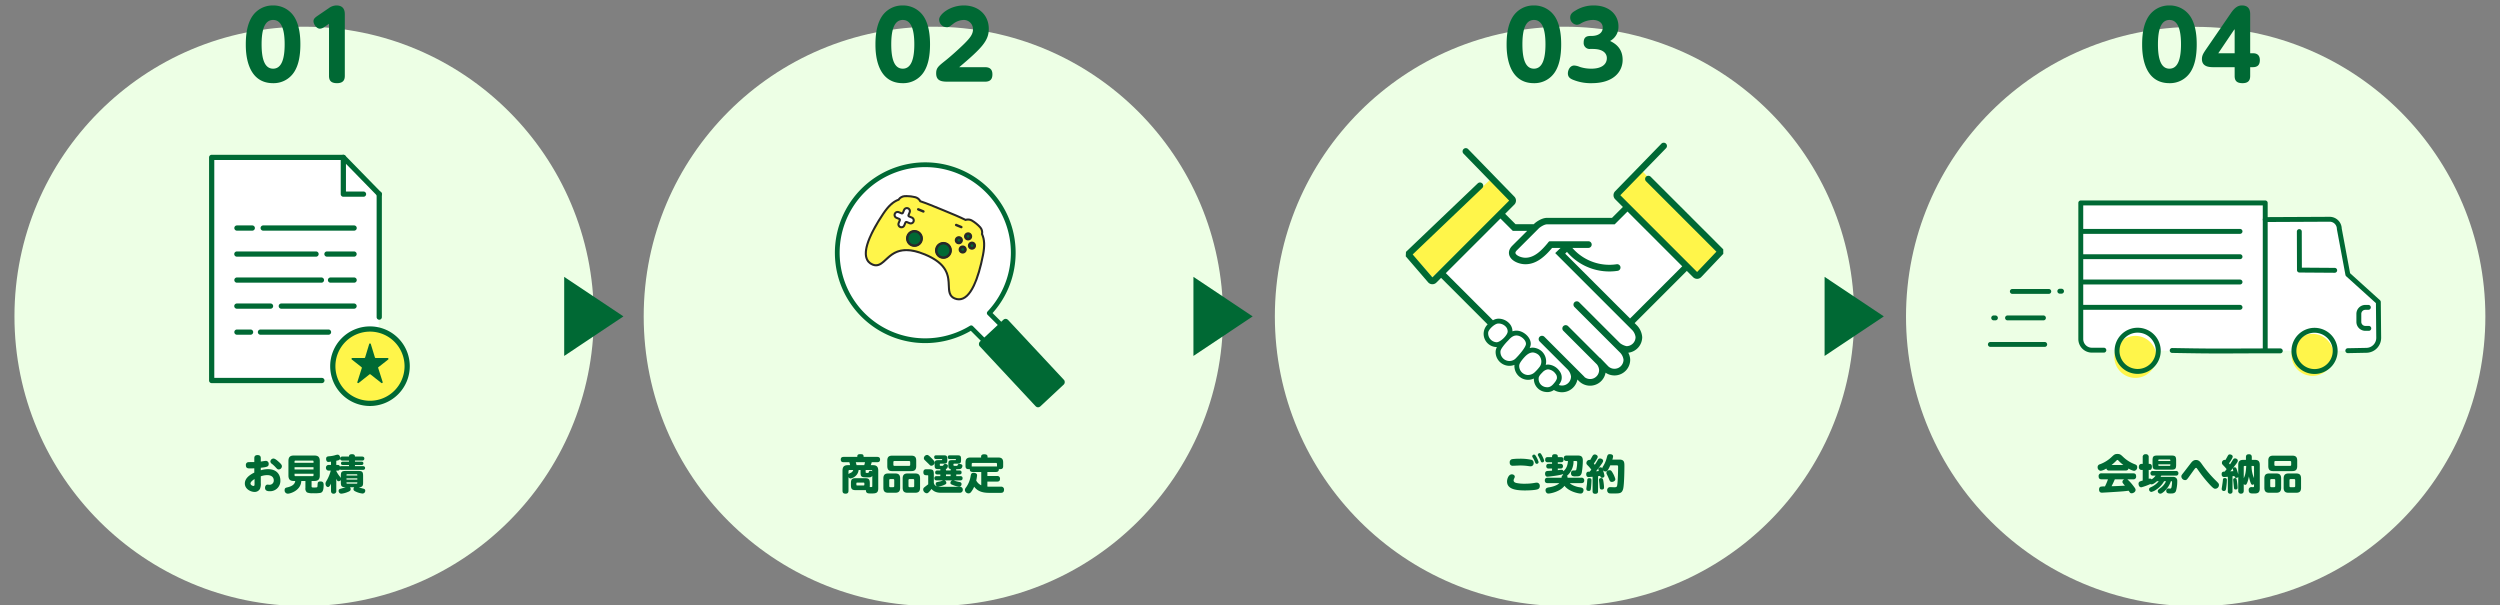<svg xmlns="http://www.w3.org/2000/svg" xmlns:xlink="http://www.w3.org/1999/xlink" width="1210" height="293" viewBox="0 0 1210 293">
  <rect x="0" y="0" width="1210" height="293" fill="#808080" stroke="none"/>
  <defs>
    <clipPath id="clip-path">
      <rect id="長方形_959" data-name="長方形 959" width="1210" height="293" transform="translate(95 5220)" fill="none"/>
    </clipPath>
  </defs>
  <g id="マスクグループ_10" data-name="マスクグループ 10" transform="translate(-95 -5220)" clip-path="url(#clip-path)">
    <g id="グループ_2433" data-name="グループ 2433" transform="translate(10.905)">
      <path id="パス_1253" data-name="パス 1253" d="M1363.889,5217.026H1450.3v73.648l-85.349-1.452-3.769-2.514,1.036-67.311Z" transform="translate(-269.834 100)" fill="#006934"/>
      <circle id="楕円形_28" data-name="楕円形 28" cx="140.202" cy="140.202" r="140.202" transform="translate(1006.605 5233)" fill="#edffe5"/>
      <path id="パス_1254" data-name="パス 1254" d="M1362.215,5219.4h86.9l1.154,5.687,31.42.835,5.211,2.659,3.548,23.445,14.523,14.583v19.29l-2.217,2.55-6.541,1.317h-90.546l-40.715-.541-3.769-2.514-.887-9.349.946-56.011Z" transform="translate(-269.834 100)" fill="#fff"/>
      <circle id="楕円形_29" data-name="楕円形 29" cx="140.202" cy="140.202" r="140.202" transform="translate(395.646 5232.928)" fill="#edffe5"/>
      <circle id="楕円形_34" data-name="楕円形 34" cx="140.202" cy="140.202" r="140.202" transform="translate(91.095 5232.928)" fill="#edffe5"/>
      <circle id="楕円形_35" data-name="楕円形 35" cx="140.202" cy="140.202" r="140.202" transform="translate(701.125 5232.928)" fill="#edffe5"/>
      <path id="パス_8990" data-name="パス 8990" d="M-14.805.72A11.793,11.793,0,0,0-4.545-4.815C-2.52-8.01-1.62-12.465-1.62-18.09c0-3.195-.27-9.09-2.97-13.32A11.971,11.971,0,0,0-14.805-36.9,11.865,11.865,0,0,0-25.02-31.455c-1.8,2.835-3.015,6.885-3.015,13.365C-28.035-14.94-28.035.72-14.805.72Zm0-7.02c-4.05,0-5.58-4.5-5.58-11.79,0-6.7,1.3-11.79,5.58-11.79,3.915,0,5.58,4.32,5.58,11.79C-9.225-11.385-10.575-6.3-14.805-6.3ZM12.24-28.035v25.2c0,2.07.765,3.555,3.87,3.555,3.375,0,3.78-2.025,3.78-3.555V-32.4c0-1.26,0-4.5-4.095-4.5A6.4,6.4,0,0,0,12.15-35.6L6.66-31.86c-.945.675-1.935,1.35-1.935,2.565,0,1.485,1.44,3.645,3.15,3.645a4.133,4.133,0,0,0,2.25-.945Z" transform="translate(231.095 5259.537)" fill="#006934"/>
      <path id="パス_8996" data-name="パス 8996" d="M-24.12-13.38c-.42,0-2.54.02-2.74.04a1.3,1.3,0,0,0-1.34,1.46c0,1.58,1.06,1.58,2.12,1.58.58,0,.72,0,1.96-.06v2.08C-27.62-6.6-28.7-4.7-28.7-3c0,2.7,2.86,4.08,4.7,4.08A2.869,2.869,0,0,0-21.4-.38a5.871,5.871,0,0,0,.42-2.82V-6.48a9.54,9.54,0,0,1,3.04-.58c2.9,0,3.24,1.78,3.24,2.52a2.026,2.026,0,0,1-2.06,2.16c-.14,0-.84-.08-1-.08-.66,0-1.16.68-1.16,1.52,0,1.46,1.2,1.68,2.28,1.68A4.983,4.983,0,0,0-11.5-4.5c0-2.38-1.4-5.44-5.98-5.44a11.786,11.786,0,0,0-3.5.54v-1.22c3.3-.34,3.82-.68,3.82-1.82a1.383,1.383,0,0,0-1.34-1.52c-.36,0-2.1.3-2.48.34v-1.52c0-.52,0-1.62-1.58-1.62-1.56,0-1.56,1.1-1.56,1.62ZM-24-2.92c0,.7,0,1.1-.52,1.1-.54,0-1.44-.48-1.44-1.18,0-.98,1.66-1.98,1.96-2.14Zm9.14-12.16a1.535,1.535,0,0,0-1.48,1.44,1.527,1.527,0,0,0,.76,1.14,13.621,13.621,0,0,1,1.7,1.58c.78.84,1.02,1.12,1.56,1.12a1.567,1.567,0,0,0,1.56-1.52c0-.62-.34-1.1-1.62-2.24C-13.12-14.22-14.1-15.08-14.86-15.08ZM3.6-4.22H4.9c1.78,0,2.68-.66,2.68-2.66v-7c0-2.1-1-2.66-2.68-2.66H-4.94c-1.62,0-2.66.52-2.66,2.66v7c0,2.06.94,2.66,2.66,2.66h.64c-.14.8-.46,2.34-3.94,3.12-.68.16-1.2.34-1.2,1.28A1.555,1.555,0,0,0-7.86,1.92c1.2,0,6.3-1.56,6.48-6.14h2V-.84a2.36,2.36,0,0,0,.76,2.16,6.462,6.462,0,0,0,2.86.38A17.255,17.255,0,0,0,7.8,1.56C8.92,1.32,9.44.36,9.44-2.3c0-.92-.18-1.7-1.56-1.7-.88,0-1.1.36-1.2.52-.12.22-.14.38-.22,1.68-.04.62-.04.74-1.5.74-1.2,0-1.36,0-1.36-.66Zm.94-5.56H-4.64v-1.1H4.54Zm-9.18-3.24v-.64a.371.371,0,0,1,.42-.42H4.14c.28,0,.4.16.4.42v.64ZM4.54-6.98a.372.372,0,0,1-.4.42H-4.22a.379.379,0,0,1-.42-.42v-.74H4.54ZM18.12-11.4c-.52,0-.62.08-.78.22a1.054,1.054,0,0,0-1.12-.8h-.66V-14c1.22-.24,1.88-.36,1.88-1.44,0-.6-.38-1.52-1.26-1.52a5.507,5.507,0,0,0-1.28.3,15.56,15.56,0,0,1-2.34.44c-1.26.1-1.92.14-1.92,1.34a2.094,2.094,0,0,0,.28,1.04.911.911,0,0,0,.84.4A9.287,9.287,0,0,0,13-13.58v1.6h-.96a1.291,1.291,0,0,0-1.48,1.38,1.3,1.3,0,0,0,1.48,1.36h.84a18.566,18.566,0,0,1-1.72,4.38c-.7,1.2-.82,1.42-.82,1.98,0,.84.52,1.58,1.2,1.58.72,0,1.16-1,1.46-1.66V.48c0,.58.14,1.46,1.28,1.46A1.253,1.253,0,0,0,15.56.48V-5.3c.42,1,.66,1.2,1.1,1.2a1.286,1.286,0,0,0,1.1-.6v1.04c0,1.88.26,2.48,2.4,2.48-.42.14-2.44.66-2.88.84a.885.885,0,0,0-.58.92,1.29,1.29,0,0,0,1.38,1.34,10.821,10.821,0,0,0,3.1-.84C22.2.68,22.52.36,22.52-.26a1.106,1.106,0,0,0-.38-.92h2.12a1.3,1.3,0,0,0-.38.9c0,.64.46.88.94,1.12a10.258,10.258,0,0,0,3.42,1.02A1.337,1.337,0,0,0,29.58.48c0-.78-.54-.9-1.44-1.12a16.1,16.1,0,0,1-1.7-.54c2.02-.04,2.1-.92,2.1-2.48V-6.6c0-2.1-.4-2.48-2.54-2.48H20.3c-2.12,0-2.54.38-2.54,2.48v.9c-.12-.2-.78-1.04-.92-1.22a13.1,13.1,0,0,1-1.28-2.12v-.2h.66a1.017,1.017,0,0,0,1.06-.62c.18.16.28.26.84.26h10.3c.2,0,1.08,0,1.08-.9s-.88-.9-1.08-.9H24.6v-.56h3.14c.24,0,.94,0,.94-.82,0-.78-.7-.78-.94-.78H24.6v-.54h3.38c.28,0,1.16,0,1.16-.98,0-.94-.9-.96-1.16-.96H24.6c0-.9-.6-1.14-1.42-1.14-1.46,0-1.46.74-1.46,1.14H18.6a.99.99,0,0,0-1.16.98c0,.96.88.96,1.16.96h3.12v.54H18.8c-.26,0-.96,0-.96.8s.72.8.96.8h2.92v.56Zm7.62,6.5H20.5v-.6h5.24ZM20.5-7.12a.318.318,0,0,1,.36-.36h4.52a.318.318,0,0,1,.36.36v.26H20.5Zm5.24,3.56v.28a.318.318,0,0,1-.36.36H20.86a.323.323,0,0,1-.36-.36v-.28Z" transform="translate(231.297 5457.015)" fill="#006934"/>
      <path id="パス_8995" data-name="パス 8995" d="M-27.92.22a3.76,3.76,0,0,0,.6-.02c-.02,1.62,1,1.62,2.44,1.62,2.16,0,3.52,0,3.52-2.46V-9.22c0-2.16-1.04-2.66-2.66-2.66h-.96a11.97,11.97,0,0,0,.46-1.42h2.58c.9,0,1.46-.32,1.46-1.3,0-1.16-.86-1.28-1.46-1.28h-6.5c0-1.26-.48-1.32-1.72-1.32-1.34,0-1.34.66-1.34,1.32h-6.56c-.92,0-1.44.36-1.44,1.3,0,1.14.8,1.28,1.44,1.28h2.7a9.475,9.475,0,0,1,.38,1.42h-1c-1.66,0-2.68.54-2.68,2.66V.46c0,1.12.5,1.46,1.54,1.46,1.26,0,1.36-.9,1.36-1.46v-6.6a1.121,1.121,0,0,0,1.02.7,4.894,4.894,0,0,0,2.66-1.44,4.472,4.472,0,0,0,1.22-2.64h.94v1.06c0,1.94.3,2.46,2.4,2.46h1.92a1.488,1.488,0,0,0,1.36-.72V-1.7c0,.46-.28.46-1.24.4a6.8,6.8,0,0,0,.04-.96V-3.1c0-2-.54-2.48-2.48-2.48H-32.1c-1.92,0-2.48.46-2.48,2.48v.84c0,1.96.52,2.48,2.48,2.48Zm.46-9.74h2.66c.54,0,.56.42.56.66a1.373,1.373,0,0,0-.84-.28c-.64,0-.72.26-.86.68a.469.469,0,0,1-.5.34c-.86,0-1.02,0-1.02-.44Zm-4.4-2.36a11.235,11.235,0,0,0-.38-1.42h4.46a8.947,8.947,0,0,1-.36,1.42Zm-3.9,2.9a.486.486,0,0,1,.54-.54h1.74a1.983,1.983,0,0,1-1.2,1.34c-.82.4-.92.44-1.08.68Zm7.68,6.56a.339.339,0,0,1-.38.38h-3.1a.339.339,0,0,1-.38-.38v-.64a.339.339,0,0,1,.38-.38h3.1a.339.339,0,0,1,.38.38Zm25.1-11.64c0-1.86-.84-2.42-2.42-2.42h-9.16c-1.58,0-2.42.56-2.42,2.42v2.62c0,1.96.92,2.44,2.42,2.44H-5.4c1.52,0,2.42-.5,2.42-2.44ZM-5.9-12.08a.486.486,0,0,1-.54.54H-13.5a.486.486,0,0,1-.54-.54v-1.26a.486.486,0,0,1,.54-.54h7.06a.486.486,0,0,1,.54.54Zm-4.86,6.66c0-1.88-.86-2.44-2.42-2.44h-3.28c-1.58,0-2.42.56-2.42,2.44V-.94c0,1.88.84,2.42,2.42,2.42h3.28c1.56,0,2.42-.54,2.42-2.42Zm-2.86,3.64a.5.5,0,0,1-.54.56H-15.5a.5.5,0,0,1-.54-.56V-4.6a.486.486,0,0,1,.54-.54h1.34a.486.486,0,0,1,.54.54Zm12.5-3.64c0-1.84-.8-2.44-2.42-2.44H-7.1c-1.58,0-2.44.56-2.44,2.44V-.94c0,1.88.86,2.42,2.44,2.42h3.56c1.62,0,2.42-.58,2.42-2.42ZM-3.96-1.78a.5.5,0,0,1-.54.56H-6.18a.5.5,0,0,1-.54-.56V-4.6a.486.486,0,0,1,.54-.54H-4.5a.486.486,0,0,1,.54.54ZM16.4-9.32a1.348,1.348,0,0,0-.1-.6A16.234,16.234,0,0,0,18.22-10c1.1-.2,1.16-1.48,1.16-1.52,0-.76-.92-.94-1.46-.94a.727.727,0,0,0-.82.52c-.16.4-.24.4-1.02.4-.8,0-1.04,0-1.04-.44v-.28a.306.306,0,0,1,.34-.34h1.46c1.36,0,1.88-.16,1.88-1.72v-.6c0-1.6-.56-1.72-1.88-1.72H13.28c-.38,0-.98.04-.98.9,0,.9.7.9.98.9H15.9c.14,0,.34.04.34.24,0,.12,0,.3-.34.3H14.46c-1.6,0-1.88.32-1.88,1.88v.6c0,1.1.08,1.72,1.22,1.84-.14.22-.14.24-.14.66H11.44a.953.953,0,0,0-.14-.66c.86-.18,1.04-1.26,1.04-1.58,0-.7-.8-.88-1.24-.88-.58,0-.7.2-.96.6-.18.28-.18.3-1.02.3-.56,0-.68,0-.68-.42v-.3a.306.306,0,0,1,.34-.34h1.4c1.36,0,1.88-.16,1.88-1.72v-.6c0-1.6-.56-1.72-1.88-1.72H6.7c-.38,0-.98.04-.98.9,0,.88.68.9.98.9H9.24c.34,0,.34.18.34.24,0,.1-.02.3-.34.3H7.82c-1.6,0-1.88.3-1.88,1.88v.6c0,1.88.42,1.88,2.82,1.88a1.284,1.284,0,0,0-.08.62H7.32c-.32,0-1.12.02-1.12,1,0,.94.84.94,1.12.94H8.68v.8H7c-.52,0-1.2.1-1.2,1.06C5.8-4.5,6.68-4.5,7-4.5h3.06a1.679,1.679,0,0,0-.24.08,9.018,9.018,0,0,1-1.78.54c-1.22.24-1.58.32-1.58,1.06A1.223,1.223,0,0,0,7.82-1.54a8.917,8.917,0,0,0,2.62-.72c.94-.4,1.16-.58,1.16-1.06a1.254,1.254,0,0,0-.92-1.18H14.5a1.219,1.219,0,0,0-.92,1.16c0,.62.3.76,1.74,1.28a9.842,9.842,0,0,0,2.46.6A1.194,1.194,0,0,0,18.96-2.7a.94.94,0,0,0-.8-.98,18,18,0,0,1-2.04-.48c-.14-.04-.78-.28-.94-.34h3.1c.42,0,1.18-.04,1.18-1.04,0-1.02-.84-1.04-1.18-1.04H16.4v-.8h1.46c.3,0,1.12,0,1.12-.96,0-.98-.82-.98-1.12-.98ZM13.66-6.58H11.44v-.8h2.22ZM2.28-16.82A1.64,1.64,0,0,0,.72-15.28a1.242,1.242,0,0,0,.46.98c.24.24,1.36,1.34,1.46,1.42,1.12,1.1,1.18,1.28,1.68,1.28A1.624,1.624,0,0,0,5.9-13.18a1.2,1.2,0,0,0-.24-.72A14.47,14.47,0,0,0,4.4-15.3C2.9-16.82,2.6-16.82,2.28-16.82ZM9.18-1.4c-1.08,0-3.64,0-3.64-2.24v-3.8c0-2.1-.42-2.46-2.48-2.46H1.9C1.26-9.9.48-9.74.48-8.44.48-7.04,1.44-7,1.9-7h.66c.24,0,.26.16.26.32v4.06c-.22.18-1.34,1.04-1.6,1.24C.72-.98.4-.7.4-.08a1.877,1.877,0,0,0,1.7,1.8c.42,0,.82-.08,2.32-2.08.5.56,1.62,1.84,4.56,1.84H18.1A1.369,1.369,0,0,0,19.56.02,1.336,1.336,0,0,0,18.12-1.4Zm23.44-.06c-.3,0-.6,0-1.16-.04V-3.92h4.68c1.06,0,1.44-.46,1.44-1.42a1.236,1.236,0,0,0-1.44-1.28H31.46V-8.58h4.12c1.1,0,1.46-.54,1.44-1.44a2,2,0,0,0,.62.08c1.32,0,1.46-.8,1.46-1.48v-1.74c0-1.86-.84-2.42-2.42-2.42H31.54V-16c0-.98-.76-1.14-1.7-1.14-.58,0-1.42.16-1.42,1.14v.42h-5.1c-1.6,0-2.44.56-2.44,2.42v1.74c0,1.2.64,1.48,1.5,1.48a2.745,2.745,0,0,0,.56-.06c-.02,1.24.7,1.42,1.52,1.42H28.5v6.44a5.052,5.052,0,0,1-2.44-2.32,18.642,18.642,0,0,0,.42-2.5c0-1.04-1.2-1.22-1.68-1.22-1.08,0-1.24.58-1.42,1.48a12.967,12.967,0,0,1-2.24,5.58A2.093,2.093,0,0,0,20.58.2a1.759,1.759,0,0,0,1.74,1.58,1.47,1.47,0,0,0,1.16-.56,10.71,10.71,0,0,0,1.58-2.68c1.52,2.02,3.66,2.98,7.2,2.98H38c.44,0,1.52-.02,1.52-1.54A1.331,1.331,0,0,0,38-1.46Zm-8.16-9.8a3.906,3.906,0,0,0-.58.04V-12.4a.5.5,0,0,1,.56-.56H35.56a.5.5,0,0,1,.56.56v1.18a3.74,3.74,0,0,0-.54-.04Z" transform="translate(530.526 5457.015)" fill="#006934"/>
      <path id="パス_8994" data-name="パス 8994" d="M-26.54-13.22c0,1.1.54,1.64,1.5,1.64.4,0,3.04-.14,3.62-.14a29.2,29.2,0,0,1,3.88.28,8.906,8.906,0,0,0,1.14.12,1.437,1.437,0,0,0,1.44-1.62,1.463,1.463,0,0,0-.98-1.52A25.906,25.906,0,0,0-21.72-15a26.3,26.3,0,0,0-3.7.22A1.5,1.5,0,0,0-26.54-13.22Zm14.82-4.44a.729.729,0,0,0-.3-.04.867.867,0,0,0-.9.8,1.17,1.17,0,0,0,.2.54,16.581,16.581,0,0,1,1.08,2.22c.22.6.34.92.88.92a.866.866,0,0,0,.88-.84C-9.88-14.52-11.14-17.4-11.72-17.66ZM-19.12-2.9a18.679,18.679,0,0,1-4-.32c-.74-.14-1.52-.48-1.52-1.28a2.216,2.216,0,0,1,.24-.88,2.134,2.134,0,0,0,.32-.94c0-.68-.72-1.12-1.42-1.12-1.58,0-2.32,2.2-2.32,3.44,0,3.48,3.62,4.36,8.64,4.36.16,0,4.62,0,6.16-.56a1.527,1.527,0,0,0,1.04-1.6,1.482,1.482,0,0,0-1.48-1.62,4.771,4.771,0,0,0-.62.06A26.164,26.164,0,0,1-19.12-2.9Zm4.66-14.04a.593.593,0,0,0-.28-.04.855.855,0,0,0-.9.82,1.189,1.189,0,0,0,.22.54,12.494,12.494,0,0,1,1.1,2.2c.16.46.34.9.88.9a.863.863,0,0,0,.88-.84C-12.56-13.8-13.84-16.68-14.46-16.94ZM1.44-5.8a1.07,1.07,0,0,0-.24-.92,9.216,9.216,0,0,0,3.16-7.16H5.44c.36,0,.68,0,.68.58a15.759,15.759,0,0,1-.44,3.64c-.24.36-.36.36-1.32.36-.4,0-1.22.06-1.22,1.36A1.482,1.482,0,0,0,3.7-6.68a3.676,3.676,0,0,0,1.74.22c1.56,0,2.52,0,2.92-1.88a38.476,38.476,0,0,0,.5-5.72c0-2.26-1.1-2.48-2.64-2.48H1.08c-1.22,0-1.44.6-1.44,1.44,0,.82.54,1.22,1.36,1.22h.64a7.964,7.964,0,0,1-.54,2.66A5.975,5.975,0,0,1-.56-8.92a.84.84,0,0,0-.92-.72,14.343,14.343,0,0,0-1.78.2v-.8h1.28A1.055,1.055,0,0,0-.76-11.4a1.049,1.049,0,0,0-1.22-1.12H-3.26v-.76h1.54c.68,0,1.24-.22,1.24-1.24,0-1.2-.82-1.24-1.24-1.24H-3.26v-.3c0-.9-.56-1.12-1.5-1.12-.82,0-1.28.36-1.28,1.12v.3H-8.12c-.46,0-1.24.06-1.24,1.26a1.079,1.079,0,0,0,1.24,1.22h2.08v.76H-7.62c-.38,0-1.22.02-1.22,1.14a1.055,1.055,0,0,0,1.22,1.14h1.58v1.02c-.34.04-1.96.12-2.32.16-.68.08-1.06.5-1.06,1.34,0,.56.24,1.42,1.08,1.42.76,0,6.76-.74,7.48-1.24a1.39,1.39,0,0,0,.28.44c-.72.18-.78.58-.88,1.3H-8.1c-.84,0-1.44.32-1.44,1.32,0,1.24.94,1.3,1.44,1.3h5.58C-3.86-1.76-6.9-1.24-7.14-1.2-8.18-1.04-9.2-.9-9.2.26a1.919,1.919,0,0,0,.36,1.1,1.215,1.215,0,0,0,1.1.5c.94,0,5.6-.9,7.72-3.74,2.24,2.9,6.86,3.74,7.76,3.74A1.219,1.219,0,0,0,8.88,1.3,2.048,2.048,0,0,0,9.2.24C9.2-.9,8.14-1.06,7.12-1.2,5.68-1.42,3.38-2.22,2.56-3.18H8.1c1.08,0,1.44-.48,1.44-1.38A1.23,1.23,0,0,0,8.1-5.8ZM13.58.72c0,.36,0,1.26,1.26,1.26,1.12,0,1.38-.48,1.38-1.26V-6.54c.64-.1.82-.12,1.04-.16.1.4.22.92.9.92.18,0,1.16-.06,1.16-1a13.846,13.846,0,0,0-.72-2.64,1.809,1.809,0,0,0,1.3.6c.42,0,.98,0,2.24-2.98h3.2c.58,0,.58.4.58.76,0,2.2-.1,6.44-.36,8.38-.14,1.12-.2,1.48-1.42,1.48-.3,0-1.6-.06-1.88-.06A1.425,1.425,0,0,0,20.64.24a1.572,1.572,0,0,0,.58,1.3c.36.26.58.28,1.9.28h.74c2.86,0,3.92,0,4.52-2.24.54-2.08.6-9.96.6-10.96,0-1.78,0-3.2-2.44-3.2h-3.4a5.592,5.592,0,0,0,.36-1.58c0-1.04-1.42-1.04-1.56-1.04-1.06,0-1.18.48-1.56,1.94a14.2,14.2,0,0,1-1.7,3.9c-.38.58-.42.76-.4,1.1a.887.887,0,0,0-.8-.58c-.36,0-1.1.22-1.1.88a3.581,3.581,0,0,0,.22.92c-.52.06-.8.08-1.36.12A42.844,42.844,0,0,0,18-12.54c.48-.72.68-1.04.68-1.4,0-.86-1-1.18-1.54-1.18-.6,0-.82.34-1.16.94-.4.7-.88,1.46-1.32,2.14-.14-.2-.36-.48-.46-.6.36-.52.6-.86,1.16-1.76.52-.86.7-1.16.7-1.54,0-.68-.84-1.12-1.4-1.12-.72,0-.98.46-1.4,1.2-.2.36-.58,1.06-.88,1.5a.9.9,0,0,0-.38-.08,1.533,1.533,0,0,0-1.42,1.52c0,.5.14.64.74,1.26a16.261,16.261,0,0,1,1.64,1.94c-.3.4-.56.72-.78.98-.88.04-.98.04-1.2.18a1.226,1.226,0,0,0-.48,1.08c0,1.36.92,1.36,1.2,1.36.24,0,1.26-.1,1.88-.14ZM21.56-9.42a1.394,1.394,0,0,0-1.3,1.26,1.722,1.722,0,0,0,.26.82c.4.8.76,1.6,1,2.18.36.92.56,1.4,1.42,1.4.56,0,1.66-.38,1.66-1.38a12.376,12.376,0,0,0-1.4-3.18C22.72-9.14,22.4-9.56,21.56-9.42Zm-9.5,3.84c-.32,0-.9,0-1.02.68-.06.3-.14,1.8-.18,2.14-.02.32-.3,1.92-.3,2.28,0,.4.08,1.08,1.2,1.08.82,0,.92-.56,1-1.18a38,38,0,0,0,.28-3.86C13.04-4.8,13.04-5.58,12.06-5.58Zm5.6-.04a1.121,1.121,0,0,0-.7.22.805.805,0,0,0-.28.7c0,.08.12,1.16.14,1.28.08.62.14,1.34.18,1.82.06.96.12,1.52,1.08,1.52,1.04,0,1.04-.74,1.04-1.18a23.367,23.367,0,0,0-.34-3C18.66-4.98,18.54-5.62,17.66-5.62Z" transform="translate(841.328 5457.015)" fill="#006934"/>
      <path id="パス_8993" data-name="パス 8993" d="M-32.4-5.02A1.273,1.273,0,0,0-30.94-6.4c0-1.14-.5-1.52-1.46-1.52H-47.62A1.274,1.274,0,0,0-49.1-6.56c0,1.1.44,1.54,1.48,1.54h3.04a26.671,26.671,0,0,1-1.46,3.44,8.727,8.727,0,0,0-2.06.12c-.7.2-.78,1.02-.78,1.34,0,1.56,1.08,1.56,1.48,1.56.06,0,4.44-.24,7-.42C-37.56.84-36.62.74-34.56.5c.08.12.44.66.52.76a1,1,0,0,0,.9.48c.72,0,1.92-.6,1.92-1.6,0-.42-.04-.64-1.14-2.06a21.187,21.187,0,0,0-2.84-3.1Zm-4.22,0a1.383,1.383,0,0,0-.96,1.16c0,.52.2.74,1.22,1.9-3.8.2-4.1.22-6.48.28.82-1.54,1.2-2.46,1.58-3.34Zm.56-4.26c.62,0,1.24-.14,1.42-.98a7.6,7.6,0,0,0,2.68,1.14,1.678,1.678,0,0,0,1.54-1.78c0-.9-.5-1.14-1.08-1.38a16.776,16.776,0,0,1-5.8-3.66c-1.06-1-1.46-1.36-2.7-1.36s-1.6.34-2.7,1.36a16.547,16.547,0,0,1-5.8,3.64,1.369,1.369,0,0,0-1.08,1.38,1.659,1.659,0,0,0,1.5,1.78,6.875,6.875,0,0,0,2.72-1.12,1.23,1.23,0,0,0,1.42.98Zm-6.78-2.68a24.439,24.439,0,0,0,2.26-2.02c.32-.34.4-.42.58-.42.2,0,.3.1.6.42a19.506,19.506,0,0,0,2.26,2.02Zm31.26-2.1c0-2.12-.42-2.48-2.48-2.48h-6.46c-2.1,0-2.48.42-2.48,2.48v1.9c0,2.08.38,2.48,2.48,2.48h6.46c2.1,0,2.48-.4,2.48-2.48Zm-8.62.18v-.38a.326.326,0,0,1,.36-.36h5.06a.333.333,0,0,1,.38.36v.38Zm5.8,1.98a.332.332,0,0,1-.38.36h-5.04a.332.332,0,0,1-.38-.36v-.38h5.8Zm-5.58,7.78A10.157,10.157,0,0,1-23.82-1.2c-.42.2-.86.4-.86,1.04a1.211,1.211,0,0,0,1.12,1.24A6.676,6.676,0,0,0-21.2-.04a11.613,11.613,0,0,0,3.8-4.08h.92A8.214,8.214,0,0,1-18.9-1C-20.3.02-20.46.16-20.46.7a1.228,1.228,0,0,0,1.2,1.22c.38,0,.76-.1,1.78-.98a11.389,11.389,0,0,0,3.36-5.06c.4,0,.56,0,.56.44a12.858,12.858,0,0,1-.24,2.32c-.08.42-.2.82-.68.82-.12,0-.74-.06-.88-.06a1.061,1.061,0,0,0-1,1.16c0,1.24,1.04,1.28,2.06,1.28,1.32,0,2.14-.12,2.62-1.18a16.519,16.519,0,0,0,.64-4.88,1.834,1.834,0,0,0-.6-1.52,2.217,2.217,0,0,0-1.68-.46h-5.8a5.418,5.418,0,0,0,.34-.62h7.06a1.07,1.07,0,0,0,1.24-1.12,1.07,1.07,0,0,0-1.24-1.12H-22.78a1.063,1.063,0,0,0-1.24,1.12,1.07,1.07,0,0,0,1.24,1.12h1.26A6.627,6.627,0,0,1-23.46-5a.913.913,0,0,0-.86-.38,1.859,1.859,0,0,0-.54.08V-9.56h.48c.94,0,1.06-.94,1.06-1.66,0-1.2-.92-1.28-1.06-1.28h-.48v-3.2a1.3,1.3,0,0,0-1.46-1.48,1.3,1.3,0,0,0-1.44,1.48v3.2h-.46c-1.04,0-1.4.66-1.4,1.52a1.291,1.291,0,0,0,1.4,1.42h.46v5.14a6.913,6.913,0,0,0-1.52.52,1.126,1.126,0,0,0-.5,1c0,.06,0,1.74,1.36,1.74a26.647,26.647,0,0,0,4.36-1.58.976.976,0,0,0,.56.16c.9,0,2.16-1.1,2.66-1.54ZM-1.94-14.38c-1.26,0-1.9.7-2.72,1.78-.46.6-2.68,3.5-3.18,4.14C-8.92-7.1-9.06-6.94-9.06-6.42A1.875,1.875,0,0,0-7.24-4.64a1.327,1.327,0,0,0,1.12-.62c.36-.42.76-.98,2.5-3.42,1.22-1.68,1.36-1.88,1.68-1.88.26,0,.32.1.94.98A64.679,64.679,0,0,0,3.7-3.56C6.44-.46,6.84-.46,7.4-.46A1.8,1.8,0,0,0,9.14-2.22c0-.7-.16-.86-1.6-2.28a57.4,57.4,0,0,1-6.48-7.62C.14-13.42-.54-14.38-1.94-14.38Zm13.88,5.6c-.74.04-1.5.06-1.5,1.26,0,1.38.98,1.38,1.28,1.38s1.6-.12,1.72-.12V.7a1.063,1.063,0,0,0,1.12,1.24A1.068,1.068,0,0,0,15.7.7V-6.52c.54-.06.68-.08.94-.12.06.36.18.92.86.92a1.217,1.217,0,0,0,.98-.44V.46A1.256,1.256,0,0,0,19.8,1.92c1.14,0,1.34-.78,1.34-1.46V-2.7a1.076,1.076,0,0,0,.76.34c.36,0,.64-.16,1.12-1.56a17.064,17.064,0,0,0,.62-2.5,18.471,18.471,0,0,0,.62,2.48c.44,1.34.7,1.56,1.1,1.56a1.169,1.169,0,0,0,.76-.32v1.08c0,.32-.18.38-.42.38-.12,0-.64-.02-.74-.02A1.289,1.289,0,0,0,23.54.2c0,1.64,1.08,1.64,2.42,1.64,1.6,0,2.94-.08,2.94-2.4V-12c0-1.92-.9-2.44-2.42-2.44H25.04v-1.24c0-.5-.06-1.48-1.32-1.48-1.04,0-1.52.34-1.52,1.48v1.24H20.92c-1.54,0-2.44.52-2.44,2.44v4.62c-.2-.86-.54-1.92-.7-2.38-.18-.58-.36-1.08-1.02-1.08-.36,0-.9.24-.9.76A5.956,5.956,0,0,0,16.12-9c-.24.02-1.28.1-1.5.12,1.2-1.38,2.66-3.34,2.96-3.74.5-.72.68-1.02.68-1.42,0-.84-.94-1.12-1.36-1.12-.54,0-.78.3-1.06.76-.66,1.06-.72,1.16-1.36,2.16-.2-.22-.28-.32-.48-.54.54-.76,1.8-2.56,1.8-3.22,0-.84-1.02-1.08-1.4-1.08-.62,0-.76.26-1.26,1.18-.22.42-.46.84-.9,1.54a1.218,1.218,0,0,0-.38-.08,1.413,1.413,0,0,0-1.28,1.46c0,.54.12.64,1.06,1.62.44.44.98,1.1,1.22,1.4ZM26.12-5.6a14.579,14.579,0,0,1-1.2-5.9h.78a.38.38,0,0,1,.42.42Zm-4.98-5.48a.371.371,0,0,1,.42-.42h.78c-.16,3.7-.72,4.92-1.2,5.96ZM12.02-5.64c-.28,0-.86.04-.94.64,0,.08-.16,1.54-.2,1.78-.06.42-.42,2.74-.42,2.84a1.013,1.013,0,0,0,1.12,1c.4,0,.84-.18.98-.96a34.557,34.557,0,0,0,.42-4.16C12.98-4.96,12.98-5.64,12.02-5.64Zm4.82.04a.743.743,0,0,0-.8.84c0,.18.3,2.98.34,3.56.06.66.1,1.1.86,1.1.92,0,.92-.64.92-.94,0-.56-.18-2.2-.3-3.06C17.66-5.38,17.62-5.6,16.84-5.6Zm30.18-8.46c0-1.86-.84-2.42-2.42-2.42H35.44c-1.58,0-2.42.56-2.42,2.42v2.62c0,1.96.92,2.44,2.42,2.44H44.6c1.52,0,2.42-.5,2.42-2.44ZM44.1-12.08a.486.486,0,0,1-.54.54H36.5a.486.486,0,0,1-.54-.54v-1.26a.486.486,0,0,1,.54-.54h7.06a.486.486,0,0,1,.54.54ZM39.24-5.42c0-1.88-.86-2.44-2.42-2.44H33.54c-1.58,0-2.42.56-2.42,2.44V-.94c0,1.88.84,2.42,2.42,2.42h3.28c1.56,0,2.42-.54,2.42-2.42ZM36.38-1.78a.5.5,0,0,1-.54.56H34.5a.5.5,0,0,1-.54-.56V-4.6a.486.486,0,0,1,.54-.54h1.34a.486.486,0,0,1,.54.54Zm12.5-3.64c0-1.84-.8-2.44-2.42-2.44H42.9c-1.58,0-2.44.56-2.44,2.44V-.94c0,1.88.86,2.42,2.44,2.42h3.56c1.62,0,2.42-.58,2.42-2.42ZM46.04-1.78a.5.5,0,0,1-.54.56H43.82a.5.5,0,0,1-.54-.56V-4.6a.486.486,0,0,1,.54-.54H45.5a.486.486,0,0,1,.54.54Z" transform="translate(1148.927 5457.015)" fill="#006934"/>
      <path id="パス_8989" data-name="パス 8989" d="M-14.805.72A11.793,11.793,0,0,0-4.545-4.815C-2.52-8.01-1.62-12.465-1.62-18.09c0-3.195-.27-9.09-2.97-13.32A11.971,11.971,0,0,0-14.805-36.9,11.865,11.865,0,0,0-25.02-31.455c-1.8,2.835-3.015,6.885-3.015,13.365C-28.035-14.94-28.035.72-14.805.72Zm0-7.02c-4.05,0-5.58-4.5-5.58-11.79,0-6.7,1.3-11.79,5.58-11.79,3.915,0,5.58,4.32,5.58,11.79C-9.225-11.385-10.575-6.3-14.805-6.3ZM12.51-7.02c10.98-9.27,14.31-12.825,14.31-18.54,0-6.885-5.175-11.34-12.06-11.34-6.75,0-11.97,4.32-11.97,6.84a3.7,3.7,0,0,0,3.69,3.69c.99,0,1.26-.225,2.97-1.53a8.709,8.709,0,0,1,5.31-1.98,4.446,4.446,0,0,1,4.41,4.59c0,2.475-1.665,4.365-4.275,6.975-2.61,2.565-6.615,6.165-9.18,8.19C2.43-7.515,1.35-6.66,1.35-4.05,1.35,0,4.545,0,7.56,0H24.975c2.52,0,3.6-1.17,3.6-3.555,0-3.1-2.115-3.465-3.6-3.465Z" transform="translate(535.848 5259.537)" fill="#006934"/>
      <path id="パス_8991" data-name="パス 8991" d="M-14.805.72A11.793,11.793,0,0,0-4.545-4.815C-2.52-8.01-1.62-12.465-1.62-18.09c0-3.195-.27-9.09-2.97-13.32A11.971,11.971,0,0,0-14.805-36.9,11.865,11.865,0,0,0-25.02-31.455c-1.8,2.835-3.015,6.885-3.015,13.365C-28.035-14.94-28.035.72-14.805.72Zm0-7.02c-4.05,0-5.58-4.5-5.58-11.79,0-6.7,1.3-11.79,5.58-11.79,3.915,0,5.58,4.32,5.58,11.79C-9.225-11.385-10.575-6.3-14.805-6.3ZM13.68-15.84c5.355,0,6.8,2.43,6.8,4.41,0,3.285-2.88,5.13-7.425,5.13a17.712,17.712,0,0,1-5.67-.855A8.454,8.454,0,0,0,4.725-7.83C2.61-7.83,1.62-5.58,1.62-4.005c0,1.89,1.305,2.565,2.34,3.015A22.553,22.553,0,0,0,13.14.72c10.98,0,14.985-5.94,14.985-11.25,0-6.03-4.05-8.145-6.075-9.18a7.775,7.775,0,0,0,4.05-7.065C26.1-32.31,21.735-36.9,14.175-36.9A16.448,16.448,0,0,0,5.22-34.38c-.99.585-2.475,1.44-2.475,3.285A3.5,3.5,0,0,0,5.94-27.54a3.881,3.881,0,0,0,1.845-.585A11.64,11.64,0,0,1,13.9-29.88c1.44,0,4.59.675,4.59,3.735,0,2.655-2.34,4-5.4,4-1.665,0-3.825,0-3.825,3.2a2.875,2.875,0,0,0,3.195,3.1Z" transform="translate(841.328 5259.537)" fill="#006934"/>
      <path id="パス_8992" data-name="パス 8992" d="M-14.805.72A11.793,11.793,0,0,0-4.545-4.815C-2.52-8.01-1.62-12.465-1.62-18.09c0-3.195-.27-9.09-2.97-13.32A11.971,11.971,0,0,0-14.805-36.9,11.865,11.865,0,0,0-25.02-31.455c-1.8,2.835-3.015,6.885-3.015,13.365C-28.035-14.94-28.035.72-14.805.72Zm0-7.02c-4.05,0-5.58-4.5-5.58-11.79,0-6.7,1.3-11.79,5.58-11.79,3.915,0,5.58,4.32,5.58,11.79C-9.225-11.385-10.575-6.3-14.805-6.3Zm39.06-7.47V-32.445c0-1.215,0-4.455-3.96-4.455-1.305,0-3.06.36-5.265,3.555L3.2-16.11C1.665-13.86.9-12.78.9-10.935.9-7.02,4.815-7.02,6.66-7.02H16.74v4.275C16.74-.54,17.685.72,20.565.72c3.24,0,3.69-1.89,3.69-3.51V-7.02h1.26c2.2,0,3.42-.99,3.42-3.42,0-3.06-2.2-3.33-3.42-3.33Zm-15.435,0,7.92-11.745V-13.77Z" transform="translate(1148.927 5259.537)" fill="#006934"/>
      <g id="グループ_1160" data-name="グループ 1160" transform="translate(-269.834 100)">
        <path id="パス_2384" data-name="パス 2384" d="M456.71,5196.3h62.13l17.738,18.55.905,88.457-60.761.835H456.71Z" fill="#fff"/>
        <g id="グループ_1159" data-name="グループ 1159">
          <circle id="楕円形_36" data-name="楕円形 36" cx="17.996" cy="17.996" r="17.996" transform="translate(515.462 5279.692)" fill="#fff54a"/>
          <g id="グループ_1158" data-name="グループ 1158">
            <g id="グループ_1157" data-name="グループ 1157">
              <g id="グループ_1155" data-name="グループ 1155">
                <path id="パス_2385" data-name="パス 2385" d="M512.964,5282.014h-33a1.266,1.266,0,0,1,0-2.531h33a1.266,1.266,0,0,1,0,2.531Z" fill="#006934"/>
                <path id="パス_2386" data-name="パス 2386" d="M475.244,5282.014h-6.672a1.266,1.266,0,0,1,0-2.531h6.672a1.266,1.266,0,0,1,0,2.531Z" fill="#006934"/>
                <path id="パス_2387" data-name="パス 2387" d="M525.292,5269.421H490.083a1.265,1.265,0,0,1,0-2.531h35.209a1.265,1.265,0,1,1,0,2.531Z" fill="#006934"/>
                <path id="パス_2388" data-name="パス 2388" d="M484.872,5269.421h-16.3a1.265,1.265,0,0,1,0-2.531h16.3a1.265,1.265,0,1,1,0,2.531Z" fill="#006934"/>
                <path id="パス_2389" data-name="パス 2389" d="M525.292,5256.827H513.941a1.266,1.266,0,1,1,0-2.531h11.351a1.266,1.266,0,1,1,0,2.531Z" fill="#006934"/>
                <path id="パス_2390" data-name="パス 2390" d="M509.537,5256.827H468.572a1.266,1.266,0,0,1,0-2.531h40.965a1.266,1.266,0,0,1,0,2.531Z" fill="#006934"/>
                <path id="パス_2391" data-name="パス 2391" d="M525.292,5244.233H512.179a1.265,1.265,0,0,1,0-2.531h13.113a1.265,1.265,0,1,1,0,2.531Z" fill="#006934"/>
                <path id="パス_2392" data-name="パス 2392" d="M506.894,5244.233H468.572a1.265,1.265,0,0,1,0-2.531h38.322a1.265,1.265,0,1,1,0,2.531Z" fill="#006934"/>
                <path id="パス_2393" data-name="パス 2393" d="M525.292,5231.639H481.349a1.266,1.266,0,1,1,0-2.531h43.943a1.266,1.266,0,1,1,0,2.531Z" fill="#006934"/>
                <path id="パス_2394" data-name="パス 2394" d="M476.064,5231.639h-7.492a1.266,1.266,0,0,1,0-2.531h7.492a1.266,1.266,0,0,1,0,2.531Z" fill="#006934"/>
              </g>
              <g id="グループ_1156" data-name="グループ 1156">
                <path id="パス_2395" data-name="パス 2395" d="M537.484,5274.75a1.266,1.266,0,0,1-1.266-1.266v-59.518a1.266,1.266,0,1,1,2.531,0v59.518A1.265,1.265,0,0,1,537.484,5274.75Z" fill="#006934"/>
                <path id="パス_2396" data-name="パス 2396" d="M509.748,5305.435H456.38a1.265,1.265,0,0,1-1.265-1.266V5196.177a1.265,1.265,0,0,1,1.265-1.266h63.726a1.265,1.265,0,0,1,0,2.531h-62.46V5302.9h52.1a1.266,1.266,0,0,1,0,2.531Z" fill="#006934"/>
                <path id="パス_2397" data-name="パス 2397" d="M529.866,5215.232h-9.76a1.266,1.266,0,0,1-1.266-1.266v-17.789a1.266,1.266,0,0,1,2.171-.885l17.378,17.79a1.265,1.265,0,0,1-1.811,1.768l-15.207-15.567V5212.7h8.5a1.266,1.266,0,1,1,0,2.532Z" fill="#006934"/>
              </g>
            </g>
          </g>
          <path id="パス_2398" data-name="パス 2398" d="M533,5316.5a19.262,19.262,0,1,1,19.262-19.262A19.284,19.284,0,0,1,533,5316.5Zm0-35.993a16.731,16.731,0,1,0,16.731,16.731A16.751,16.751,0,0,0,533,5280.5Z" fill="#006934"/>
        </g>
        <path id="パス_2399" data-name="パス 2399" d="M536.9,5297.873l2.235,7.02a.415.415,0,0,1-.652.451l-5.226-4.133a.414.414,0,0,0-.515,0l-5.2,4.128a.414.414,0,0,1-.653-.45l2.147-6.742a.416.416,0,0,0-.139-.452l-4.682-3.68a.414.414,0,0,1,.256-.74h5.784a.415.415,0,0,0,.4-.295l1.954-6.457a.414.414,0,0,1,.793,0l1.974,6.459a.414.414,0,0,0,.4.294h5.762a.414.414,0,0,1,.256.74l-4.909,3.858Z" fill="#006934"/>
      </g>
      <g id="グループ_1161" data-name="グループ 1161" transform="translate(-269.834 100)">
        <path id="パス_2400" data-name="パス 2400" d="M1085.262,5217.13l-38.044,37.1-10.108-11.374,38.264-36.063Z" fill="#fff54a"/>
        <path id="パス_2401" data-name="パス 2401" d="M1174.744,5252.673l-37.889-38.814,12.15-10.836,36.8,39.069Z" fill="#fff54a"/>
        <path id="パス_2402" data-name="パス 2402" d="M1129.533,5227.075h4.637l6.141-6.266,28.825,27.509-26.444,28.3,3.509,4.536-1.517,6.455-4.624.984v6.175l-2.632,4.622h-7.018l-3.5,3.763-5.4,1.5-4.966-.909-1.551-.591-1.5,3.511h-4.412l-7.628.775-3.652-2.034-1.728-3.858-6.374,1.605-.271-3.126-2.128-2.016v-2.632l-4.081.256-3.925-1.58-1.218-3.426.824-3.631-3.739-.685-2.265-3.16v-3.16l2.212-3.107-23.648-24.343,27.834-28.053,6.177,4.637,7.258,1.391,6.356-1.507,3.15-2.2Z" fill="#fff"/>
        <path id="パス_2403" data-name="パス 2403" d="M1187.979,5240.666l-35.136-35.135a1.571,1.571,0,0,0-2.222,2.222l34.052,34.053-9.343,9.84-37.16-37.161,22.1-22.726a1.572,1.572,0,1,0-2.253-2.192l-22.352,22.986a2.741,2.741,0,0,0,0,3.872l3.745,3.745-5.27,5.273H1102.7c-2.829,0-5.62,2.324-5.93,2.589l-.088.082-.391.391h-8.847l-5.027-5.028,4.449-4.448a2.737,2.737,0,0,0,.015-3.856l-22.368-23a1.571,1.571,0,1,0-2.252,2.192l22.1,22.727-37.144,37.144-9.547-11.084,33.656-32.123a1.572,1.572,0,0,0-2.17-2.275l-34.737,33.155-.105,2.163,10.864,12.613.083.09a2.743,2.743,0,0,0,3.867,0l2.287-2.287,22.526,22.528a6.389,6.389,0,0,0,4.09,10.952c.087,0,.178.013.269.013.051,0,.1-.008.156-.009a5.214,5.214,0,0,0-.625,1.891,6.687,6.687,0,0,0,6.142,7.176c.175.015.348.019.525.019a6.629,6.629,0,0,0,2.429-.465.3.3,0,0,0-.006.049,6.678,6.678,0,0,0,6.14,7.178c.163.012.325.017.486.017a6.569,6.569,0,0,0,2.776-.64,6.306,6.306,0,0,0,5.625,6.5,5.85,5.85,0,0,0,.909.073,5.436,5.436,0,0,0,3.158-1.01,7.6,7.6,0,0,0,11.378-5.058l.766.761a7.608,7.608,0,0,0,12.862-4.084,7.611,7.611,0,0,0,11.921-6.268,7.4,7.4,0,0,0-.931-3.391,7.648,7.648,0,0,0,6.747-7.558,9.141,9.141,0,0,0-2.484-5.6l-1.183-1.183,25.263-25.262,3.047,3.048a2.743,2.743,0,0,0,3.867,0l10.739-11.309ZM1078.3,5285.645a.684.684,0,0,1-.091,0,4.348,4.348,0,0,1-4-4.674c.116-1.485,3-4.183,4.672-4.371a3.613,3.613,0,0,1,.407-.022,4.826,4.826,0,0,1,3.377,1.477,3.3,3.3,0,0,1,.977,2.433C1083.553,5282.315,1080.1,5285.645,1078.3,5285.645Zm8.979,8.064a4.312,4.312,0,0,1-3.126,1,4.358,4.358,0,0,1-4-4.674c.091-1.18,2.258-3.793,3.767-5.267l.077-.079c1.339-1.58,2.57-2.315,3.873-2.315a3.96,3.96,0,0,1,.777.081c1.8.371,3.914,2.25,3.845,4.029C1092.433,5288,1089.42,5291.613,1087.28,5293.709Zm9.186,6.7a4.705,4.705,0,0,1-3.226,1.077,4.349,4.349,0,0,1-4-4.673c.047-.57.5-1.69,2.4-3.8,1.477-1.636,2.723-2.365,4.164-2.427l.059,0a4.964,4.964,0,0,1,2.723,1.177,4.548,4.548,0,0,1,1.34,3.576,4.177,4.177,0,0,1-.731,2.083A20.4,20.4,0,0,1,1096.466,5300.412Zm5.834,6.983a3.992,3.992,0,0,1-3.653-4.351c.005-.93,1-2,1.746-2.721a4.45,4.45,0,0,1,2.4-1.5,2.191,2.191,0,0,1,.447-.046,4.909,4.909,0,0,1,3.567,2.128,2.817,2.817,0,0,1,.623,2.438,6.369,6.369,0,0,1-1.275,2.05l-.111.136C1104.812,5307.059,1103.7,5307.6,1102.3,5307.4Zm38.851-19.857a7.864,7.864,0,0,1-3.11-1.442l-19.8-19.794a1.646,1.646,0,0,0-2.281,0,1.616,1.616,0,0,0,0,2.282l22.193,22.193a5.985,5.985,0,0,1,1.558,3.334,4.381,4.381,0,0,1-7.416,3.159l-3.939-4.094-.076.074-15.417-15.416a1.653,1.653,0,0,0-2.281,0,1.611,1.611,0,0,0,0,2.283l16.28,16.278a5.043,5.043,0,0,1,1.043,2.678,4.359,4.359,0,0,1-7.036,3.462,1.564,1.564,0,0,0-.232-.3l-5.489-5.491-.4-.407-.006,0-13.344-13.348a1.656,1.656,0,0,0-2.282,0,1.617,1.617,0,0,0,0,2.282l13.626,13.625a6.072,6.072,0,0,1,1.561,3.337,4.385,4.385,0,0,1-4.38,4.38,4.315,4.315,0,0,1-1.541-.294,7.392,7.392,0,0,0,1.248-2.244,5.073,5.073,0,0,0-.942-4.536,7.216,7.216,0,0,0-5.455-3.093,4.646,4.646,0,0,0-.93.094c-.082.019-.153.043-.233.061a5.975,5.975,0,0,0,.179-1.156,6.778,6.778,0,0,0-2.134-5.44,7.064,7.064,0,0,0-4.421-1.751,6.436,6.436,0,0,0-1.413.214,5.265,5.265,0,0,0,.535-1.9c.116-3.051-2.911-5.822-5.706-6.4a6.33,6.33,0,0,0-1.245-.13,5.773,5.773,0,0,0-1.9.325,5.621,5.621,0,0,0-1.613-3.924,7.148,7.148,0,0,0-5.065-2.2,6.485,6.485,0,0,0-.668.037,5.937,5.937,0,0,0-2.106.74L1053.7,5252.2l26.441-26.441,5.973,5.972h6.958c-2.681,2.682-6.053,6.055-7.164,7.164-2.1,2.1-1.749,4.016-1.353,4.971,1.083,2.615,4.776,4.026,7.7,4.026,5.4,0,9.54-3.9,12.9-7.9h4.1l-2.607,2.5,37.32,37.321a6.078,6.078,0,0,1,1.571,3.348A4.385,4.385,0,0,1,1141.151,5287.538Zm1.718-13.381-31.386-31.386.856-.855a26.87,26.87,0,0,0,24.544,9.167,1.612,1.612,0,1,0-.485-3.188,24.235,24.235,0,0,1-3.6.27,23.719,23.719,0,0,1-17.853-8.174h7.753a1.613,1.613,0,0,0,0-3.226h-18.231a1.556,1.556,0,0,0-.352.041h-.412l-.3.373a1.6,1.6,0,0,0-.314.381c-3.093,3.757-6.547,7.19-10.83,7.19-2.02,0-4.351-1.014-4.8-2.086-.064-.153-.256-.617.672-1.544,1.856-1.855,10.047-10.05,10.734-10.737.6-.5,2.449-1.8,3.841-1.8h32.739l6.191-6.193,26.5,26.5Z" fill="#006934"/>
      </g>
      <g id="グループ_1163" data-name="グループ 1163" transform="translate(-269.834 100)">
        <g id="グループ_1162" data-name="グループ 1162">
          <path id="パス_2404" data-name="パス 2404" d="M864.331,5303.15l-31.6-31.6a42.558,42.558,0,1,0-8.743,7.1l32.445,32.444a3.333,3.333,0,0,0,4.735-.021l3.18-3.237A3.334,3.334,0,0,0,864.331,5303.15Zm-68.143-83.822a8.392,8.392,0,0,1,6.106-2.923h.061c4.494.044,8.29,4.372,8.289,9.448a9.9,9.9,0,0,1-2.455,6.683,8.061,8.061,0,0,1-6.029,2.694h-.032a8.23,8.23,0,0,1-5.991-2.787,9.538,9.538,0,0,1-2.563-6.419A10.04,10.04,0,0,1,796.188,5219.328Zm22.416,43.25H784.551v-13.324a9.628,9.628,0,0,1,8.653-9.438,72.538,72.538,0,0,1,16.766,0,9.621,9.621,0,0,1,8.634,9.435Z" fill="#fff"/>
          <path id="パス_2405" data-name="パス 2405" d="M858.793,5313.229a4.452,4.452,0,0,1-3.171-1.314l-31.81-31.809a43.977,43.977,0,0,1-26.948,5.683,43.741,43.741,0,1,1,37.464-14.269l30.816,30.817a4.5,4.5,0,0,1,.028,6.314l-3.18,3.236a4.452,4.452,0,0,1-3.179,1.342Zm-34.8-35.722a1.152,1.152,0,0,1,.814.337l32.444,32.445a2.172,2.172,0,0,0,1.544.639h.01a2.17,2.17,0,0,0,1.548-.653l3.18-3.237a2.191,2.191,0,0,0-.014-3.075l-31.6-31.6a1.151,1.151,0,0,1-.023-1.6,41.437,41.437,0,1,0-34.777,12.74,41.644,41.644,0,0,0,26.27-5.826A1.15,1.15,0,0,1,823.991,5277.507Z" fill="#006934"/>
        </g>
        <circle id="楕円形_37" data-name="楕円形 37" cx="31.679" cy="31.679" r="31.679" transform="translate(770.429 5210.09)" fill="#fff"/>
        <rect id="長方形_203" data-name="長方形 203" width="42.874" height="18.727" rx="1.561" transform="translate(840.727 5273.667) rotate(46.998)" fill="#006934"/>
      </g>
      <g id="グループ_1164" data-name="グループ 1164" transform="translate(-269.834 100)">
        <g id="パス_2406" data-name="パス 2406" fill="#fff54a" stroke-linecap="round" stroke-linejoin="round">
          <path d="M 818.055 5264.875 C 818.055 5264.875 818.055 5264.875 818.054 5264.875 C 817.38 5264.875 816.688 5264.731 815.997 5264.446 C 814.791 5263.949 814.008 5263.111 813.605 5261.886 C 813.256 5260.826 813.206 5259.55 813.154 5258.199 C 812.975 5253.552 812.753 5247.768 801.547 5243.146 C 798.177 5241.755 795.156 5241.051 792.568 5241.051 C 787.628 5241.051 784.896 5243.594 782.702 5245.638 C 781.105 5247.125 779.725 5248.41 777.919 5248.41 C 777.382 5248.41 776.846 5248.297 776.281 5248.064 C 774.75 5247.433 773.737 5246.334 773.271 5244.801 C 771.686 5239.583 776.824 5230.309 781.414 5223.447 C 783.913 5219.714 786.211 5217.61 788.842 5216.655 C 789.479 5215.664 790.62 5214.998 791.797 5214.942 C 792.079 5214.928 792.368 5214.921 792.654 5214.921 C 794.096 5214.921 795.536 5215.099 796.932 5215.45 C 797.957 5215.706 798.868 5216.445 799.356 5217.405 C 802.258 5218.352 805.558 5219.713 809.71 5221.426 L 810.39 5221.706 L 811.082 5221.991 C 815.229 5223.702 818.525 5225.062 821.248 5226.436 C 821.626 5226.312 822.036 5226.247 822.445 5226.247 C 823.129 5226.247 823.786 5226.424 824.346 5226.758 C 825.834 5227.642 827.18 5228.739 828.346 5230.018 C 829.14 5230.884 829.48 5232.162 829.234 5233.315 C 830.426 5235.848 830.573 5238.96 829.713 5243.368 C 828.494 5249.613 826.996 5254.617 825.263 5258.241 C 823.157 5262.644 820.732 5264.875 818.055 5264.875 Z M 810.557 5237.599 C 809.095 5237.599 807.791 5238.472 807.233 5239.823 C 806.867 5240.711 806.869 5241.688 807.237 5242.574 C 807.606 5243.46 808.298 5244.15 809.186 5244.516 C 809.624 5244.697 810.085 5244.789 810.555 5244.789 C 812.016 5244.789 813.321 5243.916 813.878 5242.564 C 814.244 5241.677 814.242 5240.7 813.874 5239.813 C 813.505 5238.927 812.814 5238.237 811.926 5237.872 C 811.488 5237.69 811.027 5237.599 810.557 5237.599 Z M 819.869 5239.295 C 819.273 5239.295 818.741 5239.651 818.513 5240.203 C 818.364 5240.564 818.365 5240.962 818.515 5241.324 C 818.665 5241.685 818.948 5241.967 819.31 5242.116 C 819.489 5242.19 819.676 5242.227 819.868 5242.227 C 820.464 5242.227 820.996 5241.872 821.223 5241.321 C 821.531 5240.573 821.174 5239.714 820.427 5239.406 C 820.248 5239.332 820.06 5239.295 819.869 5239.295 Z M 824.357 5237.428 C 823.761 5237.428 823.229 5237.784 823.001 5238.335 C 822.852 5238.698 822.853 5239.096 823.003 5239.458 C 823.153 5239.819 823.435 5240.1 823.797 5240.249 C 823.977 5240.323 824.164 5240.36 824.356 5240.36 C 824.951 5240.36 825.483 5240.004 825.711 5239.453 C 826.019 5238.706 825.662 5237.848 824.915 5237.54 C 824.736 5237.465 824.548 5237.428 824.357 5237.428 Z M 796.535 5231.815 C 795.074 5231.815 793.769 5232.689 793.211 5234.04 C 792.845 5234.927 792.847 5235.904 793.216 5236.791 C 793.584 5237.677 794.276 5238.367 795.164 5238.732 C 795.602 5238.914 796.063 5239.005 796.532 5239.005 C 797.994 5239.005 799.299 5238.132 799.857 5236.78 C 800.223 5235.893 800.221 5234.917 799.852 5234.03 C 799.484 5233.144 798.792 5232.454 797.904 5232.088 C 797.466 5231.907 797.005 5231.815 796.535 5231.815 Z M 818.002 5234.807 C 817.406 5234.807 816.874 5235.163 816.647 5235.714 C 816.339 5236.461 816.696 5237.319 817.443 5237.628 C 817.622 5237.702 817.81 5237.739 818.001 5237.739 C 818.597 5237.739 819.129 5237.383 819.357 5236.832 C 819.665 5236.085 819.308 5235.227 818.56 5234.918 C 818.381 5234.844 818.194 5234.807 818.002 5234.807 Z M 822.491 5232.94 C 821.894 5232.94 821.362 5233.296 821.134 5233.848 C 820.826 5234.595 821.183 5235.454 821.931 5235.762 C 822.11 5235.836 822.298 5235.873 822.489 5235.873 C 823.085 5235.873 823.617 5235.517 823.845 5234.965 C 824.152 5234.218 823.795 5233.359 823.048 5233.051 C 822.87 5232.978 822.682 5232.94 822.491 5232.94 Z M 816.619 5228.841 L 816.616 5228.849 C 816.603 5228.88 816.609 5228.907 816.617 5228.925 C 816.624 5228.942 816.639 5228.966 816.67 5228.979 L 819.165 5230.008 C 819.177 5230.013 819.189 5230.016 819.202 5230.016 C 819.233 5230.016 819.276 5230 819.295 5229.954 L 819.3 5229.941 C 819.312 5229.893 819.288 5229.842 819.241 5229.822 L 816.747 5228.793 C 816.735 5228.788 816.723 5228.786 816.71 5228.786 C 816.68 5228.786 816.64 5228.8 816.619 5228.841 Z M 788.368 5222.584 C 787.772 5222.584 787.24 5222.94 787.012 5223.491 C 786.863 5223.854 786.864 5224.251 787.014 5224.613 C 787.164 5224.974 787.447 5225.256 787.809 5225.405 L 789.169 5225.966 L 789.631 5226.157 L 789.44 5226.619 L 788.879 5227.979 C 788.571 5228.726 788.928 5229.584 789.676 5229.893 C 789.855 5229.967 790.042 5230.004 790.233 5230.004 C 790.829 5230.004 791.361 5229.648 791.589 5229.097 L 792.15 5227.736 L 792.34 5227.274 L 792.803 5227.464 L 794.164 5228.025 C 794.343 5228.1 794.53 5228.137 794.722 5228.137 C 795.318 5228.137 795.849 5227.781 796.077 5227.23 C 796.385 5226.483 796.028 5225.625 795.281 5225.316 L 793.92 5224.755 L 793.458 5224.564 L 793.649 5224.102 L 794.21 5222.742 C 794.359 5222.38 794.359 5221.982 794.208 5221.62 C 794.058 5221.259 793.776 5220.978 793.414 5220.829 C 793.235 5220.754 793.047 5220.717 792.856 5220.717 C 792.26 5220.717 791.728 5221.073 791.5 5221.625 L 790.939 5222.985 L 790.749 5223.447 L 790.286 5223.256 L 788.926 5222.695 C 788.747 5222.621 788.559 5222.584 788.368 5222.584 Z M 798.354 5221.214 C 798.323 5221.214 798.279 5221.231 798.26 5221.277 C 798.239 5221.328 798.263 5221.387 798.314 5221.408 L 800.808 5222.436 C 800.821 5222.441 800.833 5222.444 800.846 5222.444 C 800.877 5222.444 800.92 5222.428 800.938 5222.382 C 800.952 5222.349 800.946 5222.322 800.939 5222.305 C 800.932 5222.288 800.916 5222.264 800.884 5222.25 L 798.391 5221.222 C 798.379 5221.217 798.367 5221.214 798.354 5221.214 Z" stroke="none"/>
          <path d="M 818.054 5264.375 C 823.371 5264.376 827.035 5254.475 829.222 5243.272 C 830.072 5238.916 829.92 5235.83 828.705 5233.37 L 828.711 5233.351 C 828.961 5232.409 828.747 5231.195 827.977 5230.355 C 826.848 5229.117 825.53 5228.043 824.09 5227.187 C 823.188 5226.649 822.071 5226.637 821.218 5226.978 L 821.215 5226.979 C 818.322 5225.504 814.668 5224.012 810.199 5222.168 C 805.73 5220.325 802.087 5218.807 798.995 5217.814 L 798.994 5217.811 C 798.631 5216.968 797.829 5216.189 796.81 5215.935 C 795.186 5215.527 793.493 5215.359 791.82 5215.442 C 790.682 5215.495 789.673 5216.204 789.187 5217.049 L 789.176 5217.067 C 786.581 5217.955 784.298 5220.037 781.83 5223.725 C 774.767 5234.283 770.137 5244.989 776.472 5247.602 C 776.988 5247.815 777.466 5247.91 777.919 5247.91 C 783.031 5247.911 784.951 5235.76 801.738 5242.683 C 820.012 5250.221 809.853 5261.371 816.188 5263.984 C 816.831 5264.249 817.454 5264.375 818.054 5264.375 M 810.557 5237.099 C 811.078 5237.099 811.606 5237.199 812.117 5237.409 C 814.207 5238.271 815.202 5240.665 814.34 5242.755 C 813.478 5244.845 811.085 5245.839 808.995 5244.978 C 806.904 5244.116 805.909 5241.723 806.771 5239.633 C 807.422 5238.054 808.948 5237.099 810.557 5237.099 M 819.869 5238.795 C 820.119 5238.795 820.373 5238.843 820.618 5238.944 C 821.621 5239.358 822.099 5240.507 821.685 5241.511 C 821.272 5242.514 820.122 5242.991 819.119 5242.578 C 818.115 5242.164 817.637 5241.015 818.051 5240.012 C 818.364 5239.253 819.096 5238.795 819.869 5238.795 M 824.357 5236.928 C 824.607 5236.928 824.861 5236.976 825.106 5237.077 C 826.109 5237.491 826.587 5238.64 826.173 5239.644 C 825.759 5240.647 824.61 5241.125 823.607 5240.711 C 822.603 5240.298 822.125 5239.148 822.539 5238.145 C 822.852 5237.386 823.584 5236.928 824.357 5236.928 M 796.535 5231.315 C 797.056 5231.315 797.584 5231.416 798.095 5231.626 C 800.185 5232.488 801.181 5234.881 800.319 5236.971 C 799.456 5239.061 797.063 5240.056 794.973 5239.195 C 792.883 5238.333 791.887 5235.939 792.749 5233.849 C 793.401 5232.27 794.927 5231.315 796.535 5231.315 M 818.002 5234.307 C 818.252 5234.307 818.506 5234.355 818.751 5234.456 C 819.755 5234.87 820.233 5236.019 819.819 5237.023 C 819.405 5238.026 818.256 5238.504 817.252 5238.09 C 816.249 5237.676 815.771 5236.527 816.185 5235.524 C 816.497 5234.765 817.23 5234.307 818.002 5234.307 M 822.491 5232.44 C 822.74 5232.44 822.994 5232.488 823.239 5232.589 C 824.243 5233.003 824.72 5234.152 824.307 5235.156 C 823.893 5236.16 822.744 5236.638 821.74 5236.224 C 820.736 5235.81 820.258 5234.661 820.672 5233.657 C 820.985 5232.899 821.718 5232.44 822.491 5232.44 M 816.71 5228.286 C 816.786 5228.286 816.863 5228.3 816.938 5228.331 L 819.431 5229.36 C 819.738 5229.486 819.884 5229.837 819.758 5230.144 L 819.757 5230.144 C 819.631 5230.45 819.28 5230.596 818.974 5230.47 L 816.48 5229.441 C 816.174 5229.315 816.028 5228.964 816.154 5228.658 L 816.154 5228.657 C 816.25 5228.426 816.474 5228.286 816.71 5228.286 M 788.368 5222.084 C 788.618 5222.084 788.872 5222.132 789.117 5222.233 L 790.477 5222.794 L 791.038 5221.434 C 791.452 5220.43 792.601 5219.953 793.605 5220.366 C 794.608 5220.78 795.086 5221.929 794.672 5222.933 L 794.111 5224.293 L 795.472 5224.854 C 796.475 5225.268 796.953 5226.417 796.539 5227.421 C 796.125 5228.424 794.976 5228.902 793.973 5228.488 L 792.612 5227.927 L 792.051 5229.287 C 791.637 5230.292 790.488 5230.769 789.485 5230.355 C 788.481 5229.941 788.003 5228.792 788.417 5227.788 L 788.978 5226.428 L 787.618 5225.867 C 786.614 5225.453 786.136 5224.304 786.55 5223.301 C 786.863 5222.542 787.595 5222.084 788.368 5222.084 M 798.354 5220.714 C 798.43 5220.714 798.507 5220.729 798.582 5220.76 L 801.075 5221.788 C 801.382 5221.915 801.528 5222.266 801.401 5222.572 C 801.275 5222.879 800.924 5223.026 800.617 5222.898 L 798.124 5221.87 C 797.818 5221.744 797.672 5221.393 797.798 5221.086 C 797.894 5220.854 798.118 5220.714 798.354 5220.714 M 818.055 5265.375 L 818.055 5264.375 L 818.055 5265.375 C 817.314 5265.375 816.558 5265.218 815.807 5264.908 C 814.457 5264.352 813.582 5263.414 813.13 5262.042 C 812.759 5260.916 812.708 5259.605 812.655 5258.219 C 812.481 5253.714 812.265 5248.107 801.357 5243.607 C 798.047 5242.243 795.09 5241.551 792.568 5241.551 C 787.825 5241.551 785.284 5243.917 783.043 5246.004 C 781.438 5247.499 779.922 5248.91 777.919 5248.91 C 777.323 5248.91 776.708 5248.781 776.091 5248.526 C 774.414 5247.835 773.304 5246.63 772.793 5244.946 C 772.079 5242.599 772.588 5239.308 774.304 5235.165 C 775.738 5231.702 777.991 5227.666 780.999 5223.169 C 783.512 5219.414 785.845 5217.26 788.517 5216.242 C 789.255 5215.197 790.496 5214.503 791.773 5214.443 C 792.063 5214.429 792.36 5214.421 792.654 5214.421 C 794.138 5214.421 795.618 5214.604 797.054 5214.965 C 798.149 5215.238 799.128 5215.997 799.7 5216.992 C 802.575 5217.941 805.829 5219.284 809.901 5220.963 L 811.272 5221.529 C 815.34 5223.207 818.591 5224.548 821.296 5225.899 C 821.665 5225.799 822.055 5225.747 822.445 5225.747 C 823.219 5225.747 823.965 5225.948 824.602 5226.328 C 826.131 5227.237 827.516 5228.365 828.716 5229.681 C 829.577 5230.621 829.967 5231.988 829.755 5233.251 C 830.932 5235.858 831.069 5239.03 830.203 5243.463 C 828.976 5249.75 827.466 5254.794 825.714 5258.456 C 823.518 5263.048 820.941 5265.375 818.055 5265.375 Z M 810.557 5238.099 C 809.299 5238.099 808.175 5238.851 807.695 5240.014 C 807.38 5240.778 807.382 5241.619 807.699 5242.382 C 808.016 5243.145 808.612 5243.738 809.376 5244.054 C 809.754 5244.209 810.151 5244.289 810.555 5244.289 C 811.813 5244.289 812.936 5243.537 813.416 5242.374 C 813.731 5241.61 813.729 5240.769 813.412 5240.005 C 813.095 5239.242 812.5 5238.648 811.736 5238.333 C 811.358 5238.178 810.961 5238.099 810.557 5238.099 Z M 819.869 5239.795 C 819.476 5239.795 819.125 5240.03 818.976 5240.393 C 818.877 5240.632 818.878 5240.894 818.977 5241.132 C 819.076 5241.37 819.262 5241.555 819.5 5241.654 C 819.619 5241.703 819.742 5241.727 819.868 5241.727 C 820.261 5241.727 820.611 5241.493 820.76 5241.13 C 820.964 5240.637 820.728 5240.071 820.236 5239.868 C 820.118 5239.819 819.995 5239.795 819.869 5239.795 Z M 824.357 5237.928 C 823.964 5237.928 823.613 5238.163 823.464 5238.526 C 823.365 5238.765 823.365 5239.027 823.465 5239.265 C 823.564 5239.503 823.749 5239.688 823.987 5239.786 C 824.107 5239.835 824.23 5239.86 824.356 5239.86 C 824.748 5239.86 825.099 5239.625 825.249 5239.263 C 825.452 5238.771 825.216 5238.205 824.724 5238.001 C 824.606 5237.953 824.483 5237.928 824.357 5237.928 Z M 796.535 5232.315 C 795.277 5232.315 794.154 5233.067 793.673 5234.231 C 793.358 5234.994 793.36 5235.835 793.677 5236.598 C 793.995 5237.362 794.59 5237.956 795.354 5238.271 C 795.732 5238.426 796.128 5238.505 796.532 5238.505 C 797.791 5238.505 798.914 5237.753 799.395 5236.589 C 799.71 5235.826 799.708 5234.985 799.391 5234.222 C 799.073 5233.459 798.478 5232.865 797.714 5232.55 C 797.336 5232.395 796.939 5232.315 796.535 5232.315 Z M 818.002 5235.307 C 817.609 5235.307 817.259 5235.542 817.11 5235.904 C 816.906 5236.397 817.142 5236.962 817.634 5237.166 C 817.752 5237.214 817.875 5237.239 818.001 5237.239 C 818.394 5237.239 818.745 5237.004 818.895 5236.642 C 819.098 5236.149 818.862 5235.583 818.37 5235.38 C 818.251 5235.332 818.128 5235.307 818.002 5235.307 Z M 822.491 5233.44 C 822.097 5233.44 821.746 5233.675 821.596 5234.039 C 821.393 5234.531 821.629 5235.097 822.121 5235.3 C 822.24 5235.349 822.363 5235.373 822.489 5235.373 C 822.882 5235.373 823.233 5235.138 823.382 5234.775 C 823.585 5234.282 823.35 5233.716 822.858 5233.513 C 822.74 5233.465 822.616 5233.44 822.491 5233.44 Z M 788.368 5223.084 C 787.975 5223.084 787.624 5223.319 787.474 5223.682 C 787.376 5223.92 787.376 5224.183 787.476 5224.421 C 787.575 5224.659 787.761 5224.844 787.999 5224.943 L 789.359 5225.504 C 789.605 5225.605 789.799 5225.799 789.901 5226.044 C 790.003 5226.289 790.004 5226.564 789.902 5226.81 L 789.341 5228.169 C 789.138 5228.662 789.374 5229.228 789.866 5229.431 C 789.985 5229.479 790.108 5229.504 790.233 5229.504 C 790.626 5229.504 790.977 5229.269 791.127 5228.906 L 791.688 5227.545 C 791.898 5227.035 792.482 5226.79 792.993 5227.002 L 794.354 5227.563 C 794.473 5227.612 794.596 5227.637 794.722 5227.637 C 795.114 5227.637 795.465 5227.402 795.615 5227.04 C 795.818 5226.547 795.582 5225.981 795.09 5225.778 L 793.73 5225.217 C 793.485 5225.116 793.29 5224.922 793.188 5224.677 C 793.086 5224.432 793.085 5224.157 793.187 5223.912 L 793.748 5222.552 C 793.846 5222.313 793.846 5222.05 793.746 5221.812 C 793.648 5221.574 793.462 5221.389 793.224 5221.291 C 793.105 5221.242 792.982 5221.217 792.856 5221.217 C 792.463 5221.217 792.112 5221.452 791.963 5221.815 L 791.401 5223.175 C 791.191 5223.686 790.606 5223.93 790.096 5223.718 L 788.736 5223.157 C 788.617 5223.108 788.494 5223.084 788.368 5223.084 Z" stroke="none" fill="#282828"/>
        </g>
        <g id="パス_2407" data-name="パス 2407" fill="#006934" stroke-linecap="round" stroke-linejoin="round">
          <path d="M 796.533 5238.806 C 796.533 5238.806 796.533 5238.806 796.533 5238.806 C 796.089 5238.806 795.653 5238.719 795.239 5238.548 C 794.401 5238.203 793.748 5237.551 793.399 5236.714 C 793.051 5235.876 793.05 5234.954 793.396 5234.115 C 793.922 5232.839 795.155 5232.015 796.536 5232.015 C 796.98 5232.015 797.415 5232.101 797.828 5232.271 C 799.559 5232.986 800.386 5234.975 799.672 5236.705 C 799.146 5237.981 797.913 5238.806 796.533 5238.806 Z" stroke="none"/>
          <path d="M 796.536 5232.515 C 795.398 5232.515 794.319 5233.189 793.858 5234.306 C 793.248 5235.784 793.952 5237.477 795.43 5238.086 C 796.908 5238.696 798.6 5237.992 799.21 5236.514 C 799.82 5235.036 799.116 5233.344 797.638 5232.734 C 797.277 5232.585 796.903 5232.515 796.536 5232.515 M 796.535 5231.515 L 796.535 5232.515 L 796.535 5231.515 C 796.535 5231.515 796.536 5231.515 796.536 5231.515 C 797.046 5231.515 797.545 5231.614 798.019 5231.809 C 800.005 5232.629 800.953 5234.911 800.134 5236.896 C 799.53 5238.36 798.117 5239.306 796.533 5239.306 C 796.023 5239.306 795.523 5239.206 795.049 5239.01 C 794.087 5238.614 793.337 5237.867 792.938 5236.906 C 792.538 5235.945 792.537 5234.886 792.934 5233.925 C 793.538 5232.46 794.952 5231.515 796.535 5231.515 Z" stroke="none" fill="#282828"/>
        </g>
        <g id="パス_2408" data-name="パス 2408" fill="#006934" stroke-linecap="round" stroke-linejoin="round">
          <path d="M 810.554 5244.589 C 810.554 5244.589 810.554 5244.589 810.554 5244.589 C 810.11 5244.589 809.675 5244.503 809.262 5244.333 C 807.531 5243.618 806.704 5241.629 807.417 5239.899 C 807.943 5238.623 809.176 5237.798 810.556 5237.798 C 811 5237.798 811.436 5237.885 811.85 5238.056 C 812.688 5238.401 813.341 5239.052 813.69 5239.89 C 814.038 5240.727 814.04 5241.649 813.694 5242.487 C 813.167 5243.764 811.935 5244.589 810.554 5244.589 Z" stroke="none"/>
          <path d="M 810.556 5238.298 C 809.419 5238.298 808.34 5238.973 807.879 5240.09 C 807.27 5241.568 807.974 5243.26 809.452 5243.87 C 810.93 5244.479 812.622 5243.775 813.232 5242.297 C 813.841 5240.82 813.137 5239.127 811.659 5238.518 C 811.298 5238.369 810.924 5238.298 810.556 5238.298 M 810.556 5237.298 C 810.556 5237.298 810.556 5237.298 810.556 5237.298 C 811.066 5237.298 811.566 5237.398 812.04 5237.594 C 813.002 5237.99 813.752 5238.737 814.151 5239.698 C 814.551 5240.658 814.553 5241.717 814.156 5242.678 C 813.552 5244.143 812.138 5245.089 810.554 5245.089 C 810.044 5245.089 809.545 5244.99 809.071 5244.795 C 807.086 5243.975 806.137 5241.693 806.954 5239.709 C 807.559 5238.244 808.972 5237.298 810.556 5237.298 Z" stroke="none" fill="#282828"/>
        </g>
        <g id="パス_2409" data-name="パス 2409" fill="#006934" stroke-linecap="round" stroke-linejoin="round">
          <path d="M 822.49 5235.577 C 822.49 5235.577 822.49 5235.577 822.49 5235.577 C 822.336 5235.577 822.185 5235.547 822.042 5235.488 C 821.754 5235.369 821.529 5235.145 821.409 5234.856 C 821.288 5234.568 821.288 5234.25 821.407 5233.96 C 821.589 5233.52 822.014 5233.236 822.489 5233.236 C 822.643 5233.236 822.794 5233.266 822.937 5233.325 C 823.225 5233.444 823.451 5233.669 823.571 5233.958 C 823.691 5234.247 823.691 5234.564 823.571 5234.854 C 823.39 5235.292 822.966 5235.577 822.49 5235.577 Z" stroke="none"/>
          <path d="M 822.49 5235.077 C 822.753 5235.077 823.003 5234.921 823.109 5234.662 C 823.251 5234.32 823.088 5233.928 822.745 5233.787 C 822.403 5233.646 822.011 5233.808 821.869 5234.151 C 821.728 5234.493 821.891 5234.885 822.234 5235.026 C 822.318 5235.061 822.405 5235.077 822.49 5235.077 M 822.49 5236.077 C 822.49 5236.077 822.49 5236.077 822.49 5236.077 C 822.27 5236.077 822.054 5236.034 821.85 5235.949 C 821.441 5235.781 821.119 5235.46 820.947 5235.048 C 820.775 5234.637 820.774 5234.183 820.944 5233.77 C 821.205 5233.141 821.811 5232.736 822.489 5232.736 C 822.709 5232.736 822.924 5232.779 823.129 5232.864 C 823.539 5233.032 823.861 5233.354 824.033 5233.766 C 824.204 5234.178 824.204 5234.633 824.033 5235.045 C 823.775 5235.671 823.169 5236.077 822.49 5236.077 Z" stroke="none" fill="#282828"/>
        </g>
        <g id="パス_2410" data-name="パス 2410" fill="#006934" stroke-linecap="round" stroke-linejoin="round">
          <path d="M 819.868 5241.932 C 819.868 5241.932 819.868 5241.932 819.868 5241.932 C 819.715 5241.932 819.565 5241.902 819.422 5241.843 C 819.134 5241.725 818.908 5241.5 818.787 5241.211 C 818.667 5240.922 818.667 5240.604 818.785 5240.315 C 818.969 5239.874 819.394 5239.59 819.869 5239.59 C 820.022 5239.59 820.172 5239.62 820.315 5239.679 C 820.604 5239.798 820.829 5240.022 820.949 5240.311 C 821.069 5240.6 821.07 5240.919 820.95 5241.208 C 820.769 5241.647 820.344 5241.932 819.868 5241.932 Z" stroke="none"/>
          <path d="M 819.869 5240.09 C 819.605 5240.09 819.355 5240.247 819.248 5240.505 C 819.107 5240.848 819.27 5241.24 819.613 5241.381 C 819.955 5241.523 820.347 5241.359 820.488 5241.017 C 820.63 5240.674 820.466 5240.282 820.124 5240.141 C 820.04 5240.106 819.954 5240.09 819.869 5240.09 M 819.869 5239.09 C 820.088 5239.09 820.302 5239.133 820.505 5239.217 C 820.918 5239.387 821.239 5239.707 821.411 5240.119 C 821.582 5240.531 821.583 5240.986 821.412 5241.399 C 821.153 5242.026 820.547 5242.432 819.868 5242.432 C 819.649 5242.432 819.435 5242.389 819.232 5242.305 C 818.82 5242.137 818.498 5241.816 818.326 5241.403 C 818.154 5240.992 818.153 5240.538 818.323 5240.125 C 818.585 5239.495 819.191 5239.09 819.869 5239.09 Z" stroke="none" fill="#282828"/>
        </g>
        <g id="パス_2411" data-name="パス 2411" fill="#006934" stroke-linecap="round" stroke-linejoin="round">
          <path d="M 824.357 5240.065 C 824.356 5240.065 824.356 5240.065 824.356 5240.065 C 824.203 5240.065 824.052 5240.035 823.909 5239.977 C 823.62 5239.857 823.395 5239.633 823.275 5239.344 C 823.155 5239.055 823.155 5238.737 823.274 5238.448 C 823.455 5238.008 823.88 5237.723 824.357 5237.723 C 824.51 5237.723 824.66 5237.753 824.803 5237.812 C 825.399 5238.06 825.684 5238.745 825.438 5239.34 C 825.258 5239.781 824.833 5240.065 824.357 5240.065 Z" stroke="none"/>
          <path d="M 824.357 5238.223 C 824.093 5238.223 823.843 5238.38 823.736 5238.639 C 823.595 5238.981 823.758 5239.373 824.1 5239.514 C 824.443 5239.656 824.835 5239.494 824.976 5239.15 C 825.117 5238.808 824.954 5238.416 824.612 5238.274 C 824.529 5238.239 824.442 5238.223 824.357 5238.223 M 824.357 5237.223 C 824.576 5237.223 824.79 5237.266 824.993 5237.35 C 825.845 5237.703 826.251 5238.682 825.9 5239.531 C 825.643 5240.159 825.036 5240.565 824.356 5240.565 C 824.137 5240.565 823.922 5240.522 823.718 5240.438 C 823.306 5240.269 822.985 5239.948 822.814 5239.536 C 822.642 5239.124 822.641 5238.67 822.812 5238.258 C 823.07 5237.63 823.676 5237.223 824.357 5237.223 Z" stroke="none" fill="#282828"/>
        </g>
        <g id="パス_2412" data-name="パス 2412" fill="#006934" stroke-linecap="round" stroke-linejoin="round">
          <path d="M 818.002 5237.444 C 818.002 5237.444 818.001 5237.444 818.001 5237.444 C 817.847 5237.444 817.697 5237.414 817.554 5237.355 C 817.266 5237.236 817.04 5237.011 816.92 5236.722 C 816.8 5236.433 816.8 5236.115 816.92 5235.826 C 817.101 5235.387 817.526 5235.102 818.002 5235.102 C 818.155 5235.102 818.305 5235.132 818.447 5235.19 C 819.045 5235.438 819.33 5236.124 819.084 5236.719 C 818.901 5237.16 818.477 5237.444 818.002 5237.444 Z" stroke="none"/>
          <path d="M 818.002 5235.602 C 817.739 5235.602 817.489 5235.758 817.382 5236.018 C 817.24 5236.36 817.403 5236.752 817.746 5236.893 C 818.088 5237.035 818.48 5236.872 818.622 5236.529 C 818.763 5236.187 818.6 5235.795 818.257 5235.653 C 818.174 5235.619 818.087 5235.602 818.002 5235.602 M 818.002 5234.602 C 818.221 5234.602 818.434 5234.645 818.637 5234.728 C 819.49 5235.082 819.897 5236.06 819.546 5236.91 C 819.285 5237.539 818.679 5237.944 818.001 5237.944 C 817.781 5237.944 817.566 5237.901 817.362 5237.816 C 816.952 5237.647 816.63 5237.327 816.458 5236.914 C 816.287 5236.501 816.287 5236.047 816.459 5235.634 C 816.716 5235.009 817.322 5234.602 818.002 5234.602 Z" stroke="none" fill="#282828"/>
        </g>
      </g>
      <g id="グループ_1169" data-name="グループ 1169" transform="translate(-269.834 100)">
        <g id="グループ_1167" data-name="グループ 1167">
          <path id="パス_2413" data-name="パス 2413" d="M1377.27,5292.736a10.168,10.168,0,1,1,10.169,10.169A10.179,10.179,0,0,1,1377.27,5292.736Z" fill="#fff54a"/>
          <path id="パス_2414" data-name="パス 2414" d="M1463.015,5291.756a10.167,10.167,0,1,1,10.168,10.169A10.178,10.178,0,0,1,1463.015,5291.756Z" fill="#fff54a"/>
          <g id="グループ_1166" data-name="グループ 1166">
            <path id="パス_2415" data-name="パス 2415" d="M1490.252,5290.916a1.186,1.186,0,0,1-.022-2.371l9.07-.178a4.851,4.851,0,0,0,4.739-4.878l-.165-16.774-14.38-12.991a1.185,1.185,0,0,1-.371-.662l-4.133-22.1a1.15,1.15,0,0,1-.02-.194,3.484,3.484,0,0,0-3.4-3.461h-.051l-31.247.151a1.186,1.186,0,0,1-.011-2.371l31.311-.151a5.866,5.866,0,0,1,5.76,5.682l4.043,21.618,14.469,13.071a1.183,1.183,0,0,1,.391.868l.17,17.295a7.23,7.23,0,0,1-7.064,7.271l-9.07.177Z" fill="#006934"/>
            <path id="パス_2416" data-name="パス 2416" d="M1428.175,5291.08c-5.882,0-11.687-.056-22.92-.264a1.185,1.185,0,0,1,.021-2.37h.023c16.463.3,21.249.282,31.736.236,4.983-.022,11.185-.05,20.523-.05a1.186,1.186,0,1,1,0,2.371c-9.332,0-15.531.028-20.512.05C1433.7,5291.068,1430.927,5291.08,1428.175,5291.08Z" fill="#006934"/>
            <path id="パス_2417" data-name="パス 2417" d="M1483.922,5252.024h-.009l-17.064-.121a1.185,1.185,0,0,1-1.177-1.182l-.057-18.643a1.186,1.186,0,0,1,1.182-1.189h0a1.185,1.185,0,0,1,1.185,1.182l.053,17.469,15.891.112a1.186,1.186,0,0,1-.008,2.372Z" fill="#006934"/>
            <path id="パス_2418" data-name="パス 2418" d="M1474.17,5301a11.166,11.166,0,1,1,11.168-11.167A11.177,11.177,0,0,1,1474.17,5301Zm0-19.96a8.794,8.794,0,1,0,8.8,8.793A8.8,8.8,0,0,0,1474.17,5281.043Z" fill="#006934"/>
            <path id="パス_2419" data-name="パス 2419" d="M1388.553,5300.955a11.166,11.166,0,1,1,11.166-11.168A11.18,11.18,0,0,1,1388.553,5300.955Zm0-19.96a8.794,8.794,0,1,0,8.8,8.792A8.8,8.8,0,0,0,1388.553,5281Z" fill="#006934"/>
            <path id="パス_2420" data-name="パス 2420" d="M1500.461,5280.119h-1.711a4.332,4.332,0,0,1-4.326-4.327v-3.88a4.332,4.332,0,0,1,4.326-4.327h1.432a1.186,1.186,0,1,1,0,2.371h-1.432a1.958,1.958,0,0,0-1.955,1.956v3.88a1.958,1.958,0,0,0,1.955,1.956h1.711a1.186,1.186,0,0,1,0,2.371Z" fill="#006934"/>
            <path id="パス_2421" data-name="パス 2421" d="M1450.3,5290.674a1.186,1.186,0,0,1-1.186-1.186V5219.4h-86.9V5284.1a4.2,4.2,0,0,0,4.2,4.2h5.784a1.185,1.185,0,1,1,0,2.371h-5.784a6.578,6.578,0,0,1-6.57-6.571v-65.892a1.185,1.185,0,0,1,1.186-1.185H1450.3a1.185,1.185,0,0,1,1.185,1.185v71.277A1.185,1.185,0,0,1,1450.3,5290.674Z" fill="#006934"/>
            <g id="グループ_1165" data-name="グループ 1165">
              <path id="パス_2422" data-name="パス 2422" d="M1438.067,5269.933h-76.145a1.186,1.186,0,1,1,0-2.371h76.145a1.186,1.186,0,1,1,0,2.371Z" fill="#006934"/>
              <path id="パス_2423" data-name="パス 2423" d="M1438.067,5257.682h-76.145a1.186,1.186,0,1,1,0-2.371h76.145a1.186,1.186,0,1,1,0,2.371Z" fill="#006934"/>
              <path id="パス_2424" data-name="パス 2424" d="M1438.067,5245.431h-76.145a1.186,1.186,0,1,1,0-2.371h76.145a1.186,1.186,0,1,1,0,2.371Z" fill="#006934"/>
              <path id="パス_2425" data-name="パス 2425" d="M1438.067,5233.18h-76.145a1.186,1.186,0,1,1,0-2.371h76.145a1.186,1.186,0,1,1,0,2.371Z" fill="#006934"/>
            </g>
          </g>
        </g>
        <g id="グループ_1168" data-name="グループ 1168">
          <path id="パス_2426" data-name="パス 2426" d="M1343.6,5287.894h-26.289a1.186,1.186,0,1,1,0-2.371H1343.6a1.186,1.186,0,0,1,0,2.371Z" fill="#006934"/>
          <path id="パス_2427" data-name="パス 2427" d="M1319.674,5275.055h-.829a1.186,1.186,0,0,1,0-2.371h.829a1.186,1.186,0,1,1,0,2.371Z" fill="#006934"/>
          <path id="パス_2428" data-name="パス 2428" d="M1351.676,5262.129h-.829a1.186,1.186,0,0,1,0-2.371h.829a1.186,1.186,0,1,1,0,2.371Z" fill="#006934"/>
          <path id="パス_2429" data-name="パス 2429" d="M1342.92,5275.055h-17.372a1.186,1.186,0,0,1,0-2.371h17.372a1.186,1.186,0,1,1,0,2.371Z" fill="#006934"/>
          <path id="パス_2430" data-name="パス 2430" d="M1345.531,5262.239h-17.623a1.185,1.185,0,0,1,0-2.371h17.623a1.185,1.185,0,1,1,0,2.371Z" fill="#006934"/>
        </g>
      </g>
      <path id="パス_2431" data-name="パス 2431" d="M655.667,5268.155,627,5249.017v38.277Z" transform="translate(-269.834 104.984)" fill="#006934"/>
      <path id="パス_2432" data-name="パス 2432" d="M960.218,5268.155l-28.667-19.139v38.277Z" transform="translate(-269.834 104.984)" fill="#006934"/>
      <path id="パス_2433" data-name="パス 2433" d="M1265.7,5268.155l-28.667-19.139v38.277Z" transform="translate(-269.834 104.984)" fill="#006934"/>
    </g>
  </g>
</svg>

